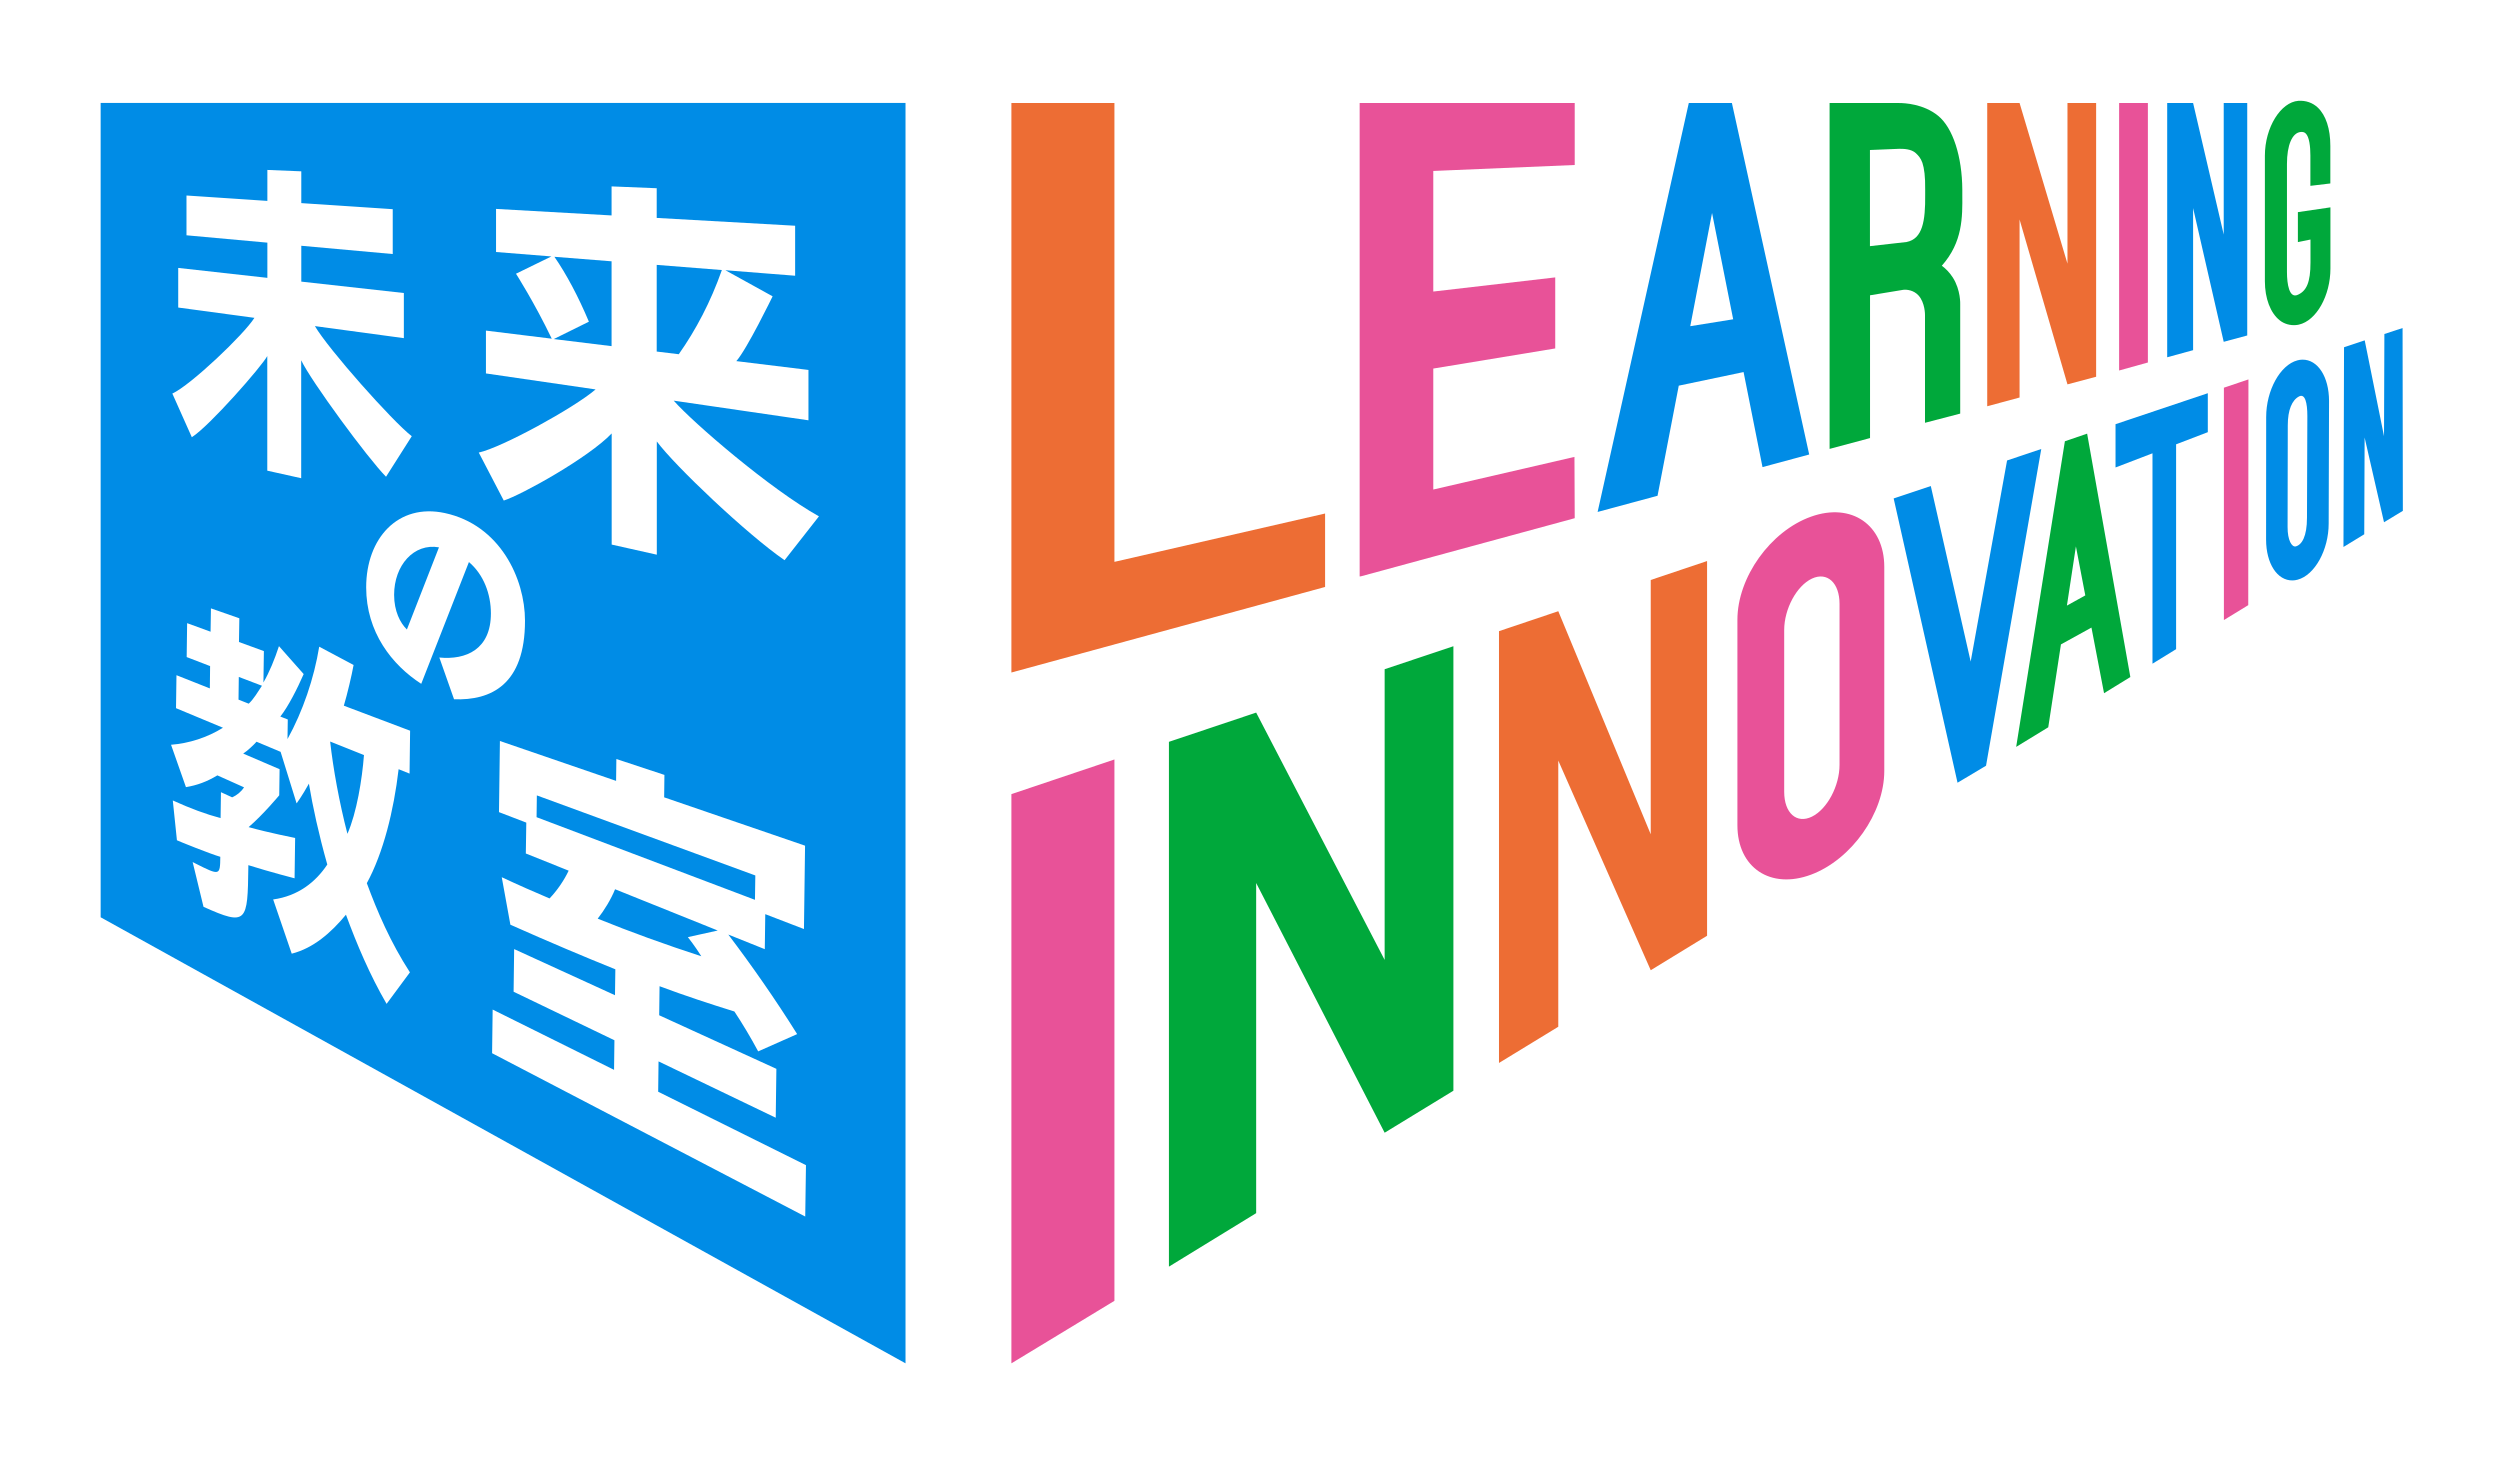 <svg width="170" height="100" viewBox="0 0 170 100" fill="none" xmlns="http://www.w3.org/2000/svg">
<rect width="170" height="100" fill="white"/>
<g clip-path="url(#clip0)">
<path d="M68.862 45.7L163.369 19.931" stroke="black" stroke-width="0.168" stroke-miterlimit="10"/>
<path d="M68.862 40.175L163.369 18.081" stroke="black" stroke-width="0.168" stroke-miterlimit="10"/>
<path d="M68.862 34.65L163.369 16.238" stroke="black" stroke-width="0.168" stroke-miterlimit="10"/>
<path d="M68.862 29.125L163.369 14.394" stroke="black" stroke-width="0.168" stroke-miterlimit="10"/>
<path d="M68.862 23.594L163.369 12.55" stroke="black" stroke-width="0.168" stroke-miterlimit="10"/>
<path d="M68.862 18.069L163.369 10.706" stroke="black" stroke-width="0.168" stroke-miterlimit="10"/>
<path d="M68.862 12.544L163.369 8.863" stroke="black" stroke-width="0.168" stroke-miterlimit="10"/>
<path d="M68.862 7.019H163.369" stroke="black" stroke-width="0.168" stroke-miterlimit="10"/>
<path d="M61.487 92.638L6.706 62.225" stroke="black" stroke-width="0.168" stroke-miterlimit="10"/>
<path d="M61.487 86.05L6.706 57.975" stroke="black" stroke-width="0.168" stroke-miterlimit="10"/>
<path d="M61.487 79.469L6.706 53.731" stroke="black" stroke-width="0.168" stroke-miterlimit="10"/>
<path d="M61.487 72.881L6.706 49.481" stroke="black" stroke-width="0.168" stroke-miterlimit="10"/>
<path d="M61.487 66.294L6.706 45.237" stroke="black" stroke-width="0.168" stroke-miterlimit="10"/>
<path d="M61.487 59.706L6.706 40.987" stroke="black" stroke-width="0.168" stroke-miterlimit="10"/>
<path d="M61.487 53.119L6.706 36.744" stroke="black" stroke-width="0.168" stroke-miterlimit="10"/>
<path d="M61.487 46.531L6.706 32.5" stroke="black" stroke-width="0.168" stroke-miterlimit="10"/>
<path d="M61.487 39.95L6.706 28.25" stroke="black" stroke-width="0.168" stroke-miterlimit="10"/>
<path d="M61.487 33.363L6.706 24.006" stroke="black" stroke-width="0.168" stroke-miterlimit="10"/>
<path d="M61.487 26.775L6.706 19.756" stroke="black" stroke-width="0.168" stroke-miterlimit="10"/>
<path d="M61.487 20.188L6.706 15.513" stroke="black" stroke-width="0.168" stroke-miterlimit="10"/>
<path d="M61.487 13.6L6.706 11.263" stroke="black" stroke-width="0.168" stroke-miterlimit="10"/>
<path d="M61.487 7.019H6.706" stroke="black" stroke-width="0.168" stroke-miterlimit="10"/>
<path d="M68.862 92.513L163.369 34.744" stroke="black" stroke-width="0.168" stroke-miterlimit="10"/>
<path d="M68.862 87.006L163.369 32.962" stroke="black" stroke-width="0.168" stroke-miterlimit="10"/>
<path d="M68.862 81.506L163.369 31.188" stroke="black" stroke-width="0.168" stroke-miterlimit="10"/>
<path d="M68.862 76.006L163.369 29.406" stroke="black" stroke-width="0.168" stroke-miterlimit="10"/>
<path d="M68.862 70.506L163.369 27.631" stroke="black" stroke-width="0.168" stroke-miterlimit="10"/>
<path d="M68.862 65L163.369 25.856" stroke="black" stroke-width="0.168" stroke-miterlimit="10"/>
<path d="M68.862 59.5L163.369 24.075" stroke="black" stroke-width="0.168" stroke-miterlimit="10"/>
<path d="M68.862 54L163.369 22.3" stroke="black" stroke-width="0.168" stroke-miterlimit="10"/>
<path d="M3.487 64.356V1.956H64.938V100.081L3.487 64.356Z" fill="white"/>
<path d="M166.869 34.781V1.956H64.938V100.081L166.869 34.781Z" fill="white"/>
<path d="M114.156 26.225L118.563 25.3L119.85 31.762L123.025 30.906L117.769 7.006H117.688H115.006H114.838L108.638 34.812L112.713 33.712L114.156 26.225ZM116.419 14.481L117.856 21.712L114.938 22.181L116.419 14.481Z" fill="#008CE6"/>
<path d="M90.106 34.919L75.781 38.206V7.006H68.775V39.812V45.731L90.106 39.913V34.919Z" fill="#ED6D34"/>
<path d="M92.506 39.2L107.081 35.237L107.063 31.069L97.463 33.288V25.062L105.756 23.694V18.863L97.463 19.825V11.625L107.081 11.219V7.006H97.463H92.506H92.456V39.2L92.506 39.188V39.2Z" fill="#E85298"/>
<path d="M143.856 31.788L146.369 30.825V45.131L147.975 44.144V30.213L150.131 29.388V26.738L143.856 28.844V31.788Z" fill="#008CE6"/>
<path d="M68.775 92.706L75.781 88.456V51.644L68.775 54V92.706Z" fill="#E85298"/>
<path d="M94.156 65.275L85.419 48.456L79.487 50.444V86.131L85.419 82.494V60.044L94.156 77.025L98.831 74.169V43.944L94.156 45.506V65.275Z" fill="#00A83B"/>
<path d="M127.156 20.081L129.431 19.706C129.669 19.681 130.125 19.731 130.45 20.081C130.912 20.581 130.9 21.419 130.9 21.419V28.75L133.294 28.125V20.694C133.294 20.694 133.337 19.731 132.794 18.875C132.562 18.512 132.294 18.256 132.044 18.069C133.469 16.462 133.45 14.762 133.437 13.225V12.9C133.425 10.65 132.8 8.694 131.794 7.875C130.8 7.062 129.5 7.006 129.144 7.006H127.169H124.581H124.412V30.525L127.162 29.788V20.081H127.156ZM129.144 10.119C129.431 10.119 129.962 10.119 130.281 10.419C130.444 10.575 130.606 10.738 130.725 11.075C130.844 11.444 130.925 12 130.912 12.906V13.244C130.931 15.05 130.731 16.238 129.65 16.456L127.156 16.738V10.2L129.144 10.119Z" fill="#00A83B"/>
<path d="M146.056 7.006H144.1V25.194L146.056 24.65V7.006Z" fill="#E85298"/>
<path d="M137.331 14.925L140.588 26.137L142.537 25.619V7.006H140.588V17.931L137.331 7.006H135.131V27.625L137.331 27.031V14.925Z" fill="#ED6D34"/>
<path d="M152.812 7.006H151.213V15.95L149.131 7.006H147.369V24.294L149.131 23.812V14.15L151.213 23.244L152.812 22.812V7.006Z" fill="#008CE6"/>
<path d="M112.25 56.731L105.963 41.562L101.931 42.919V72.281L105.963 69.819V51.719L112.25 65.975L116.081 63.631V38.15L112.25 39.438V56.731Z" fill="#ED6D34"/>
<path d="M163.375 22.306L162.138 22.712L162.113 29.663L160.8 23.144L159.394 23.613L159.356 37.194L160.769 36.331L160.794 29.75L162.113 35.513L163.394 34.737L163.375 22.306Z" fill="#008CE6"/>
<path d="M123.156 35.131C120.394 36.112 118.144 39.256 118.144 42.144V56.119C118.144 59.006 120.394 60.506 123.156 59.475C125.906 58.444 128.131 55.294 128.131 52.425V38.55C128.131 35.688 125.906 34.15 123.156 35.131ZM125.088 52.013C125.088 53.444 124.25 55.019 123.213 55.531C122.169 56.044 121.325 55.288 121.325 53.844V42.844C121.325 41.4 122.175 39.831 123.213 39.344C124.25 38.862 125.088 39.631 125.088 41.062V52.013Z" fill="#E85298"/>
<path d="M136.481 31.312L134.006 44.987L131.294 33.05L128.769 33.894L133.112 53.225L135.05 52.069L138.806 30.531L136.481 31.312Z" fill="#008CE6"/>
<path d="M140.412 30.006L137.1 50.788L139.281 49.456L140.144 43.819L142.219 42.675L143.075 47.138L144.863 46.038L141.925 29.488L140.412 30.006ZM140.55 41.181L141.162 37.156L141.8 40.487L140.55 41.181Z" fill="#00A83B"/>
<path d="M151.225 42.163L152.881 41.15L152.894 25.8L151.225 26.363V42.163Z" fill="#E85298"/>
<path d="M156.562 24.456C156.45 24.456 156.331 24.475 156.219 24.506C155.05 24.819 154.1 26.544 154.1 28.356L154.094 36.694C154.094 38.319 154.85 39.487 155.894 39.469C156.006 39.469 156.125 39.45 156.237 39.419C157.4 39.112 158.35 37.4 158.35 35.6L158.375 27.256C158.369 25.619 157.612 24.444 156.562 24.456ZM156.875 35.206C156.875 36.487 156.525 37.044 156.112 37.156C155.844 37.219 155.55 36.737 155.556 35.831L155.569 28.919C155.569 27.875 155.856 27.206 156.337 26.956C156.744 26.75 156.9 27.375 156.9 28.294L156.875 35.206Z" fill="#008CE6"/>
<path d="M156.287 6.856C155.1 6.944 154.012 8.65 154.012 10.588V19.125C154.012 20.288 154.387 21.281 155.019 21.781C155.325 22.031 155.744 22.137 156.106 22.106C156.175 22.1 156.244 22.094 156.319 22.075C157.512 21.812 158.469 20.106 158.469 18.262V14.113V14.1L156.256 14.425V16.462L157.113 16.288V17.844C157.113 19.2 156.85 19.812 156.194 20.069C155.675 20.244 155.513 19.35 155.513 18.488V11.15C155.513 9.862 155.869 9.031 156.444 8.975C156.587 8.962 156.694 8.987 156.781 9.069C157.038 9.3 157.106 9.994 157.106 10.569V12.637L158.463 12.475V9.919C158.463 8.762 158.163 7.844 157.613 7.319C157.256 6.981 156.794 6.825 156.287 6.856Z" fill="#00A83B"/>
<path d="M6.844 62.375L61.575 92.706V7H6.844V62.375Z" fill="#008CE6"/>
<path d="M26.25 32.419C25.012 31.169 21.137 25.894 20.481 24.5V32.519L18.175 32.006V24.212C17.806 24.906 14.256 28.962 13.044 29.731L11.719 26.762C12.956 26.2 16.6 22.738 17.3 21.613L12.119 20.913V18.219L18.181 18.894V16.5L12.681 16V13.294L18.181 13.662V11.556L20.488 11.65V13.812L26.706 14.225V17.275L20.488 16.712V19.15L27.462 19.925V22.994L21.413 22.175C22.331 23.744 26.663 28.625 28 29.663L26.25 32.419Z" fill="white"/>
<path d="M53.35 38.094C50.794 36.331 45.894 31.681 44.663 30.019V37.719L41.594 37.031V29.475C40.019 31.125 35.481 33.644 34.256 34.038L32.556 30.775C34.125 30.431 39.013 27.756 40.5 26.481L33.044 25.394V22.481L37.519 23.031C36.356 20.6 35.087 18.613 35.087 18.613L37.494 17.438L33.731 17.137V14.206L41.587 14.65V12.675L44.656 12.8V14.819L54.069 15.35V18.75L49.325 18.375L52.538 20.15C52.538 20.15 50.781 23.769 50.069 24.556L54.975 25.156V28.581L45.812 27.244C47.125 28.738 52.356 33.25 55.688 35.112L53.35 38.094ZM41.587 17.769L37.7 17.462C38.513 18.637 39.331 20.175 40.044 21.875L37.656 23.056L41.587 23.538V17.769ZM46.156 24.087C47.312 22.45 48.331 20.519 49.087 18.363L44.656 18.012V23.906L46.156 24.087Z" fill="white"/>
<path d="M26.288 68.263C25.137 66.275 24.262 64.206 23.525 62.2C22.5 63.438 21.3 64.481 19.837 64.85L18.575 61.163C20.262 60.931 21.462 59.987 22.256 58.788C21.675 56.737 21.262 54.831 21.006 53.288C20.544 54.125 20.169 54.631 20.169 54.631L19.081 51.125L17.444 50.438C17.244 50.663 16.837 51.05 16.538 51.244L19.012 52.306L18.988 54.081C18.988 54.081 17.887 55.406 16.906 56.244C18.288 56.631 20.069 56.981 20.069 56.981L20.031 59.725C20.031 59.725 18.356 59.294 16.887 58.831V58.969C16.837 62.688 16.812 63.006 13.838 61.663L13.1 58.619L13.281 58.712C14.963 59.562 14.963 59.538 14.981 58.263C14.306 58.069 12.175 57.212 12.031 57.138L11.75 54.431C12.944 54.975 14.012 55.369 15 55.631L15.025 53.869L15.787 54.219C16.1 54.081 16.4 53.844 16.594 53.538L14.781 52.725C14.069 53.156 13.4 53.4 12.644 53.525L11.631 50.644C12.844 50.55 14.088 50.156 15.162 49.487L11.969 48.156L12 45.913L14.269 46.812L14.287 45.294L12.694 44.681L12.725 42.375L14.319 42.956L14.344 41.369L16.275 42.044L16.25 43.656L17.944 44.275L17.913 46.406C18.3 45.75 18.688 44.806 18.969 43.938L20.65 45.837C20.225 46.812 19.6 48.05 19.062 48.725L19.569 48.925L19.55 50.256C20.594 48.369 21.356 46.125 21.706 43.975L24.044 45.219C23.919 45.913 23.625 47.169 23.381 47.987L27.887 49.688L27.85 52.606L27.106 52.306C26.775 55.138 26.062 58.006 24.944 60.056C25.663 62.006 26.556 64.081 27.875 66.119L26.288 68.263ZM16.238 46.031L16.219 47.575L16.913 47.85C17.25 47.538 17.538 47.044 17.812 46.631L16.238 46.031ZM22.45 50.425C22.656 52.269 23.069 54.556 23.625 56.7C24.256 55.269 24.625 52.987 24.75 51.344L22.45 50.425Z" fill="white"/>
<path d="M33.462 71.619L33.5 68.65L41.756 72.75L41.781 70.738L34.925 67.438L34.962 64.538L41.819 67.675L41.844 65.913C39.75 65.069 37.375 64.069 34.706 62.881L34.119 59.65C35.169 60.144 36.431 60.7 37.369 61.094C37.888 60.556 38.369 59.844 38.669 59.206L35.756 58.038L35.788 55.938L33.931 55.225L33.994 50.388L41.894 53.1L41.913 51.613L45.181 52.694L45.163 54.219L54.744 57.506L54.669 63.175L52.038 62.163L52.006 64.544L49.525 63.55C51.112 65.644 52.737 67.969 54.206 70.319L51.556 71.494C51.05 70.55 50.494 69.619 49.938 68.781C48.381 68.3 46.55 67.7 44.85 67.063L44.825 69.038L52.794 72.681L52.75 76.006L44.781 72.175L44.756 74.238L54.806 79.231L54.756 82.725L33.462 71.619ZM51.362 59.531L36.506 54.088L36.487 55.569L51.337 61.188L51.362 59.531ZM41.825 60.469C41.556 61.138 41.1 61.888 40.644 62.469C42.812 63.35 45.256 64.238 47.688 65.025C47.281 64.363 46.775 63.725 46.775 63.725L48.806 63.275L41.825 60.469Z" fill="white"/>
<path d="M29.875 44.712C31.688 44.888 33.381 44.163 33.381 41.712C33.381 40.4 32.894 39.075 31.887 38.219L28.644 46.5C26.65 45.212 24.9 42.987 24.9 39.938C24.9 36.606 27.062 34.2 30.25 34.888C33.994 35.694 35.7 39.337 35.7 42.212C35.7 46.556 33.394 47.644 30.875 47.55L29.875 44.712ZM29.85 37.219C28.137 36.919 26.8 38.45 26.8 40.45C26.8 41.556 27.212 42.362 27.669 42.806L29.85 37.219Z" fill="white"/>
</g>
<defs>
<clipPath id="clip0">
<rect width="163.75" height="100" fill="white" transform="translate(3)"/>
</clipPath>
</defs>
</svg>
